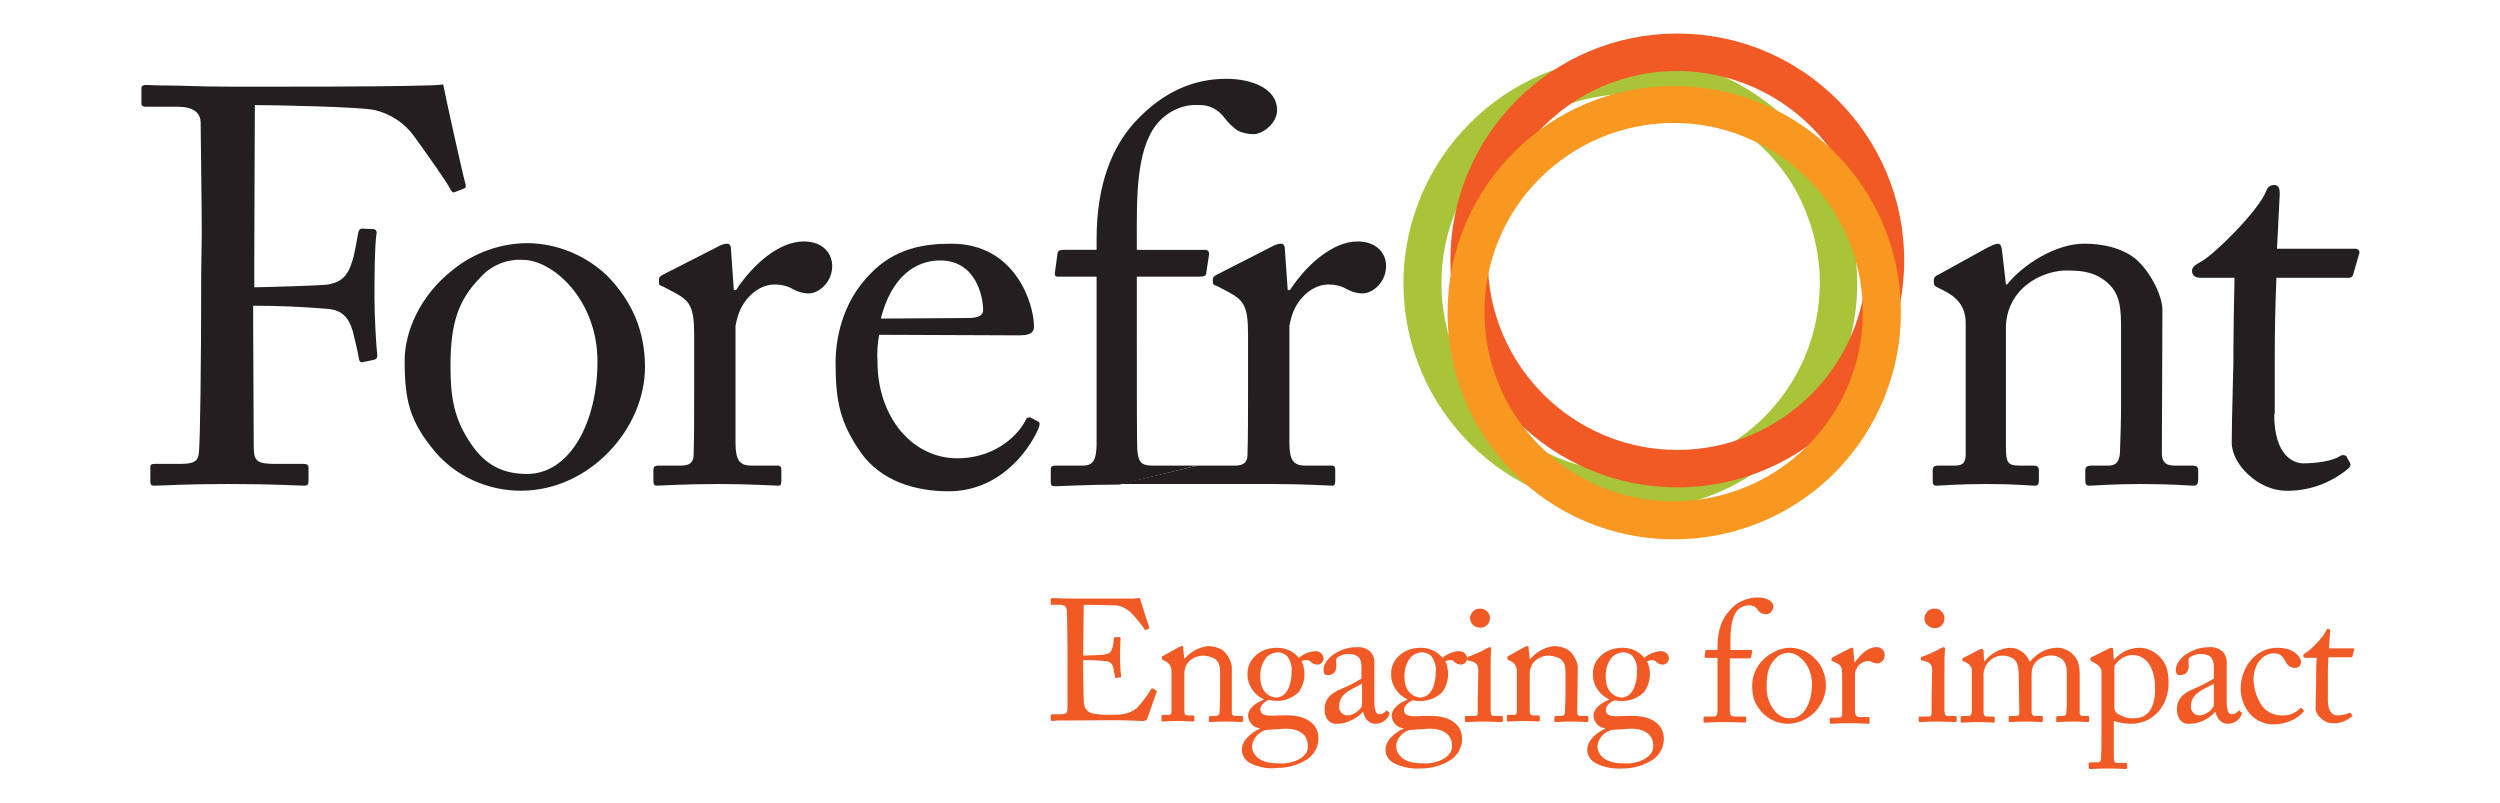 <?xml version="1.0" encoding="utf-8"?>
<!-- Generator: Adobe Illustrator 26.0.1, SVG Export Plug-In . SVG Version: 6.00 Build 0)  -->
<svg version="1.1" id="Layer_1" xmlns="http://www.w3.org/2000/svg" xmlns:xlink="http://www.w3.org/1999/xlink" x="0px" y="0px"
	 viewBox="0 0 447.3 143.7" style="enable-background:new 0 0 447.3 143.7;" xml:space="preserve">
<style type="text/css">
	.st0{fill:#0D3B5E;}
	.st1{clip-path:url(#SVGID_00000100380995724364503820000009166237044724792743_);}
	.st2{clip-path:url(#SVGID_00000156550181171401180910000017352851809969711266_);}
	.st3{opacity:0.35;fill:#0D3B5E;enable-background:new    ;}
	.st4{opacity:0.45;fill:#0D3B5E;enable-background:new    ;}
	.st5{opacity:0.55;fill:#0D3B5E;enable-background:new    ;}
	.st6{opacity:0.65;fill:#0D3B5E;enable-background:new    ;}
	.st7{opacity:0.75;fill:#0D3B5E;enable-background:new    ;}
	.st8{opacity:0.85;fill:#0D3B5E;enable-background:new    ;}
	.st9{opacity:0.95;fill:#0D3B5E;enable-background:new    ;}
	.st10{opacity:0.9;fill:#0D3B5E;enable-background:new    ;}
	.st11{opacity:0.8;fill:#0D3B5E;enable-background:new    ;}
	.st12{opacity:0.7;fill:#0D3B5E;enable-background:new    ;}
	.st13{opacity:0.6;fill:#0D3B5E;enable-background:new    ;}
	.st14{opacity:0.5;fill:#0D3B5E;enable-background:new    ;}
	.st15{opacity:0.4;fill:#0D3B5E;enable-background:new    ;}
	.st16{opacity:0.3;fill:#0D3B5E;enable-background:new    ;}
	.st17{opacity:0.2;fill:#0D3B5E;enable-background:new    ;}
	.st18{opacity:0.1;fill:#0D3B5E;enable-background:new    ;}
	.st19{opacity:0.25;fill:#0D3B5E;enable-background:new    ;}
	.st20{opacity:0.15;fill:#0D3B5E;enable-background:new    ;}
	.st21{fill:#545454;}
	.st22{fill:url(#SVGID_00000142170271262477117410000012370282952873018755_);}
	.st23{fill:#514143;}
	.st24{fill:#1D1D1B;}
	.st25{fill:#233F7B;}
	.st26{fill:#223F7A;}
	.st27{fill:#25407B;}
	.st28{fill:#27427A;}
	.st29{fill:#2B457C;}
	.st30{fill:#223E7B;}
	.st31{fill:#19619C;}
	.st32{fill:#1184C2;}
	.st33{fill:#224581;}
	.st34{fill:#1875B1;}
	.st35{fill:#186EAA;}
	.st36{fill:#147FBB;}
	.st37{fill:#1F518D;}
	.st38{fill:#9AA115;}
	.st39{fill:#012E6C;}
	.st40{fill:#083A5F;}
	.st41{fill:#987E00;}
	.st42{clip-path:url(#SVGID_00000153706189551622382030000002768911133594321548_);}
	.st43{clip-path:url(#SVGID_00000176033834148381768100000002870672069874091421_);}
	.st44{fill:#231F20;}
	.st45{clip-path:url(#SVGID_00000034771014707135880420000003700921589281710475_);}
	.st46{fill:#0F1746;}
	.st47{fill:#34120F;}
	.st48{fill:#2B2829;}
	.st49{fill:#2C2929;}
	.st50{fill:#2D292A;}
	.st51{fill:#302C2D;}
	.st52{fill:#302D2D;}
	.st53{fill:#2B2728;}
	.st54{fill:#2E2A2B;}
	.st55{fill:#2D2A2B;}
	.st56{fill:#2C2829;}
	.st57{fill:#373435;}
	.st58{fill:#EE5922;}
	.st59{fill:#054B45;}
	.st60{fill:#024942;}
	.st61{fill:#044B45;}
	.st62{fill:#054C46;}
	.st63{fill:#034A44;}
	.st64{fill:#044A45;}
	.st65{fill:#024943;}
	.st66{fill:#43963A;}
	.st67{fill:#074D47;}
	.st68{fill:#42963A;}
	.st69{fill:#8BC43F;}
	.st70{fill:#8CC440;}
	.st71{fill:#8DC541;}
	.st72{fill:#90C745;}
	.st73{fill:#FDFEFD;}
	.st74{fill:#010101;}
	.st75{fill:#020202;}
	.st76{fill:#ED411D;}
	.st77{fill:#EC4320;}
	.st78{fill:#EA4A29;}
	.st79{fill:#E58F1A;}
	.st80{fill:#292526;}
	.st81{fill:#F8971D;}
	.st82{fill:#898A8A;}
	.st83{fill:#FFFFFF;}
	.st84{fill:#EF4039;}
	.st85{fill:#090707;}
	.st86{fill:#FF553B;}
	.st87{fill:#0096A0;}
	.st88{fill:#105677;}
	.st89{fill:#115677;}
	.st90{fill:#125778;}
	.st91{fill:#115777;}
	.st92{fill:#125777;}
	.st93{fill:#145979;}
	.st94{fill:#135878;}
	.st95{fill:#145879;}
	.st96{fill:#1A5D7C;}
	.st97{fill:#FEFEFE;}
	.st98{fill:#6D8DC4;}
	.st99{fill:#6F8CCB;}
	.st100{fill:#51B949;}
	.st101{clip-path:url(#SVGID_00000013188760217189983970000017751115634305133229_);}
	.st102{fill:#55A935;}
	.st103{fill:#05715C;}
	.st104{fill:#045C68;}
	.st105{fill:#023B5B;}
	.st106{fill:#525455;}
	.st107{fill:#A25498;}
	.st108{fill:#F98A3C;}
	.st109{fill:#A25498;stroke:#A25498;stroke-width:0.181;}
	.st110{fill:#030000;}
	.st111{fill:#337BD5;}
	.st112{fill:#CF0A2C;}
	.st113{fill:#FEFEFD;}
	.st114{fill:#FDFDFC;}
	.st115{fill:#FEFDFD;}
	.st116{fill:#A9C438;}
	.st117{fill:#F15A25;}
	.st118{fill:#F89820;}
</style>
<g>
	<g id="Layer_1_00000115507639011570880520000015773656965908519834_">
		<path class="st116" d="M291.8,91.3c-22.4,0-40.6-18.1-40.7-40.5c0-22.4,18.1-40.6,40.5-40.7c22.4,0,40.6,18.1,40.7,40.5
			c0,14.5-7.7,28-20.3,35.2C305.9,89.4,298.9,91.3,291.8,91.3z M291.7,16.8c-18.7,0-33.8,15.2-33.8,33.9c0,18.7,15.2,33.8,33.9,33.8
			c18.7,0,33.8-15.2,33.8-33.9c0-5.9-1.6-11.7-4.5-16.9C315,23.3,303.8,16.8,291.7,16.8z"/>
		<path class="st117" d="M300.1,87.2c-22.4,0-40.6-18.2-40.6-40.6c0-22.4,18.2-40.6,40.6-40.6s40.6,18.2,40.6,40.6c0,0,0,0,0,0
			C340.7,69,322.5,87.2,300.1,87.2z M300.1,12.7c-18.7,0-33.9,15.2-33.9,33.9s15.2,33.9,33.9,33.9S334,65.3,334,46.6
			C334,27.9,318.8,12.8,300.1,12.7z"/>
		<path class="st118" d="M299.5,96.5c-22.4,0-40.6-18.2-40.5-40.6c0-22.4,18.2-40.6,40.6-40.5c22.4,0,40.6,18.2,40.5,40.6
			c0,7.1-1.9,14.1-5.5,20.3C327.4,88.8,314,96.5,299.5,96.5z M299.5,22c-18.7,0-33.9,15.1-33.9,33.8c0,18.7,15.1,33.9,33.8,33.9
			c18.7,0,33.9-15.1,33.9-33.8c0-12.1-6.4-23.3-16.9-29.3C311.3,23.6,305.5,22,299.5,22L299.5,22z"/>
		<g>
			<path class="st117" d="M193.8,117.3c0.2,0,3.6-0.1,3.9-0.2c0.9-0.2,1.1-0.4,1.4-1.4c0.1-0.5,0.2-1,0.2-1.5c0-0.1,0.1-0.2,0.2-0.2
				c0,0,0,0,0,0h0.8c0.1,0,0.2,0.1,0.2,0.2c0,0,0,0,0,0.1c-0.1,0.5-0.1,3.1-0.1,3.5c0,1.1,0.1,2.6,0.2,3.2c0,0.2-0.1,0.2-0.2,0.2
				l-0.7,0.1c-0.2,0-0.2-0.1-0.2-0.3c-0.1-0.4-0.2-1.1-0.3-1.5c-0.1-0.7-0.7-1.2-1.3-1.2c-1.5-0.2-3.6-0.2-4.1-0.2v1.9
				c0,1.7,0.1,4.7,0.1,5.3c0,1.6,0.8,2.2,1.8,2.4c0.8,0.1,1.5,0.2,2.3,0.2c0.5,0,2.1,0,2.7-0.1c1-0.1,1.9-0.5,2.7-1.1
				c0.9-1,1.8-2.1,2.5-3.3c0.1-0.2,0.2-0.3,0.4-0.2l0.5,0.3c0.2,0.1,0.2,0.2,0.1,0.4l-1.6,4.6c-0.1,0.3-0.4,0.5-0.7,0.5
				c-0.2,0-0.8,0-2.7-0.1c-1.9-0.1-4.8,0-9.7,0c-1.1,0-2,0-2.6,0c-0.6,0-1.1,0.1-1.3,0.1s-0.3-0.1-0.3-0.2v-0.8
				c0-0.1,0.1-0.2,0.3-0.2h1.2c1.4,0,1.5-0.2,1.5-1.4v-10.3c0-2.6-0.1-6.4-0.1-6.7c-0.1-1-0.4-1.2-1.6-1.2h-1.1
				c-0.2,0-0.2,0-0.2-0.2v-0.8c0-0.1,0.1-0.2,0.2-0.2c0.7,0,1.8,0.1,3.8,0.1h1.4c3.1,0,6.1,0,9.2,0c0.5,0,1.1-0.1,1.2-0.1
				c0.2,0,0.2,0.1,0.2,0.2c0.1,0.4,1.5,4.7,1.6,5c0,0.1,0,0.2-0.1,0.3l-0.5,0.2c-0.1,0.1-0.2,0-0.2-0.1c0-0.1-2.3-3.1-3.1-3.5
				c-0.7-0.5-1.5-0.8-2.3-0.8l-5.5-0.1L193.8,117.3z"/>
			<path class="st117" d="M220.4,127.5c0,0.5,0.3,0.6,0.7,0.6h1c0.3,0,0.3,0.1,0.3,0.3v0.5c0,0.2-0.1,0.3-0.2,0.3s-1.2-0.1-2.9-0.1
				c-1.6,0-2.6,0.1-2.8,0.1s-0.2-0.1-0.2-0.3v-0.5c0-0.2,0.1-0.3,0.4-0.3h0.9c0.3,0,0.6-0.2,0.6-0.7c0-0.8,0.1-1.8,0.1-2.6v-4.1
				c0-1.2,0-2.1-0.9-2.8c-0.7-0.4-1.5-0.6-2.3-0.6c-1,0.1-1.9,0.5-2.5,1.2c-0.5,0.6-0.7,1.3-0.7,2.1v6.4c0,0.8,0.1,1,0.7,1h0.8
				c0.2,0,0.3,0.1,0.3,0.3v0.5c0,0.2-0.1,0.3-0.2,0.3c-0.2,0-1.1-0.1-2.7-0.1s-2.6,0.1-2.8,0.1s-0.2-0.1-0.2-0.3v-0.6
				c0-0.2,0.1-0.3,0.3-0.3h0.9c0.4,0,0.6-0.1,0.6-0.6v-7.3c0-0.8-0.5-1.5-1.3-1.8l-0.2-0.1c-0.2-0.1-0.2-0.2-0.2-0.3v-0.2
				c0-0.2,0.1-0.2,0.3-0.3l2.7-1.5c0.2-0.1,0.4-0.2,0.6-0.2c0.2,0,0.2,0.1,0.2,0.4l0.2,1.9h0c1.1-1.3,2.6-2.1,4.2-2.3
				c0.9,0,1.8,0.2,2.6,0.7c0.9,0.7,1.5,1.8,1.7,2.9L220.4,127.5z"/>
			<path class="st117" d="M223.8,136.6c-1-0.5-1.6-1.4-1.6-2.5c0-1.7,1.8-3.1,3.2-3.7v-0.1c-1.1-0.1-2-1-2.1-2.2
				c0-1.5,1.7-2.5,2.8-2.9v-0.1c-1.8-0.8-3-2.7-2.9-4.7c0-2,1.8-4.5,5.3-4.5c1.5,0,2.9,0.6,3.9,1.8c0.8-0.7,1.8-1.1,2.9-1.2
				c1,0,1.5,0.7,1.5,1.3c0,0.6-0.5,1.2-1.2,1.1c0,0,0,0,0,0c-0.4,0-0.8-0.2-1.1-0.5c-0.2-0.2-0.4-0.3-0.6-0.3c-0.3,0-0.7,0-1,0.2
				c0.3,0.7,0.5,1.5,0.5,2.3c0,1.2-0.4,2.4-1.1,3.3c-1,0.9-2.3,1.5-3.6,1.5c-0.5,0-1.1,0-1.6-0.2c-0.6,0.2-1.6,0.9-1.6,1.7
				c0,1.3,1.5,1.2,3.6,1.1c2.5-0.1,4.1,0.2,5.3,1.1c1,0.7,1.5,1.8,1.5,3c0,1.5-0.8,3-2.1,3.8c-1.6,1-3.4,1.5-5.3,1.5
				C226.9,137.6,225.3,137.3,223.8,136.6z M234,133.4c0-1.8-1.4-3.2-4.5-3l-3,0.2c-1.4,0.4-2.4,1.6-2.5,3c0.1,0.9,0.5,1.6,1.2,2.1
				c1,0.7,2.1,0.9,4.3,0.9C230.8,136.6,234.2,135.8,234,133.4z M231.1,120.2c0.1-1-0.2-2-0.8-2.8c-0.4-0.4-0.9-0.6-1.5-0.7
				c-0.8,0-1.6,0.3-2.2,0.9c-0.8,1-1.2,2.3-1.1,3.7c0,1,0.3,2,1,2.7c0.5,0.5,1.2,0.8,1.9,0.8C230.4,124.7,231.1,122.2,231.1,120.2
				L231.1,120.2z"/>
			<path class="st117" d="M245.9,125.5c0,1.8,0.4,2.3,0.9,2.3c0.4,0,0.8-0.2,1.1-0.5c0.1-0.2,0.2-0.2,0.3-0.1l0.3,0.2
				c0.1,0.1,0.2,0.2,0,0.6c-0.4,0.9-1.4,1.5-2.4,1.5c-1.1,0-1.9-0.8-2.2-2.1h-0.1c-0.8,0.9-1.9,1.5-3.1,1.9
				c-0.6,0.2-1.2,0.2-1.8,0.2c-0.7,0-1.9-0.6-1.9-2.6c0-1.4,0.6-2.7,3.1-3.7c1.2-0.5,2.4-1.1,3.5-1.8v-2c0-0.6-0.1-1.2-0.4-1.7
				c-0.5-0.5-1.2-0.7-1.9-0.7c-0.7,0-1.4,0.2-2,0.6c-0.4,0.4-0.2,0.9-0.2,1.4c0,1.1-0.4,1.8-1.6,1.8c-0.5,0-0.7-0.3-0.7-1
				c0-1,0.9-2.2,2.1-2.9c1.1-0.7,2.4-1.1,3.8-1.1c0.9-0.1,1.8,0.2,2.5,0.8c0.5,0.6,0.8,1.4,0.7,2.2L245.9,125.5L245.9,125.5z
				 M243.7,122.3c-1.1,0.8-4.1,1.5-4.1,4c-0.1,0.8,0.5,1.6,1.3,1.7c0.1,0,0.2,0,0.3,0c0.9,0,2.5-1.1,2.5-1.9V122.3z"/>
			<path class="st117" d="M249.5,136.6c-1-0.5-1.6-1.4-1.6-2.5c0-1.7,1.8-3.1,3.2-3.7v-0.1c-1.1-0.1-2-1-2.1-2.2
				c0-1.5,1.7-2.5,2.8-2.9v-0.1c-1.8-0.8-3-2.7-2.9-4.7c0-2,1.8-4.5,5.3-4.5c1.5,0,2.9,0.6,3.9,1.8c0.8-0.7,1.8-1.1,2.9-1.2
				c1,0,1.5,0.7,1.5,1.3c0,0.6-0.6,1.2-1.2,1.1c0,0,0,0,0,0c-0.4,0-0.8-0.2-1.1-0.5c-0.2-0.2-0.4-0.3-0.6-0.3c-0.3,0-0.7,0.1-1,0.2
				c0.3,0.7,0.5,1.5,0.5,2.3c0,1.2-0.4,2.4-1.1,3.3c-1.4,1.3-3.3,1.8-5.2,1.4c-0.6,0.2-1.6,0.9-1.6,1.7c0,1.3,1.5,1.2,3.6,1.1
				c2.5-0.1,4.1,0.2,5.3,1.1c1,0.7,1.5,1.8,1.5,3c0,1.5-0.8,3-2.1,3.8c-1.6,1-3.4,1.5-5.3,1.5C252.6,137.6,251,137.3,249.5,136.6z
				 M259.8,133.4c0-1.8-1.4-3.2-4.5-3l-3,0.2c-1,0.2-2.5,1.3-2.5,3c0.1,0.9,0.5,1.6,1.2,2.1c1,0.7,2.1,0.9,4.3,0.9
				C256.5,136.6,259.9,135.8,259.8,133.4L259.8,133.4z M256.9,120.2c0.1-1-0.2-2-0.8-2.8c-0.4-0.4-0.9-0.6-1.5-0.7
				c-0.8,0-1.6,0.3-2.2,0.9c-0.8,1-1.2,2.3-1.1,3.7c0,1,0.3,2,1,2.7c0.5,0.5,1.2,0.8,1.9,0.8C256.2,124.7,256.9,122.2,256.9,120.2
				L256.9,120.2z"/>
			<path class="st117" d="M264.5,120.1c0-1.1-0.2-1.6-1.7-1.9c-0.2,0-0.3-0.1-0.3-0.2v-0.3c0-0.1,0.1-0.2,0.2-0.2
				c1.1-0.4,2.3-0.9,3.3-1.5c0.2-0.1,0.4-0.2,0.6-0.2c0.2,0,0.2,0.2,0.2,0.4c-0.1,0.5-0.1,2.5-0.1,5v3.4c0,1.2,0,2.3,0,2.7
				c0.1,0.6,0.2,0.8,0.5,0.8h1.4c0.2,0,0.3,0.1,0.3,0.3v0.5c0,0.2-0.1,0.3-0.3,0.3c-0.2,0-1.7-0.1-3-0.1c-1.8,0-3,0.1-3.3,0.1
				c-0.1,0-0.2-0.1-0.2-0.2c0,0,0-0.1,0-0.1v-0.6c0-0.2,0.1-0.2,0.3-0.2h1.5c0.3,0,0.5-0.1,0.5-0.6c0-0.9,0-1.9,0-2.8L264.5,120.1z
				 M263,110.6c0.1-1,0.9-1.8,1.9-1.7c0,0,0,0,0,0c0.9,0,1.6,0.7,1.7,1.6c0,0,0,0,0,0c0,1-0.7,1.8-1.7,1.8c0,0-0.1,0-0.1,0
				C263.8,112.3,263.1,111.6,263,110.6z"/>
			<path class="st117" d="M282.2,127.5c0,0.5,0.3,0.6,0.7,0.6h1c0.3,0,0.3,0.1,0.3,0.3v0.5c0,0.2-0.1,0.3-0.2,0.3s-1.2-0.1-2.9-0.1
				c-1.6,0-2.6,0.1-2.8,0.1s-0.2-0.1-0.2-0.3v-0.5c0-0.2,0.1-0.3,0.4-0.3h0.9c0.3,0,0.6-0.2,0.6-0.7c0-0.8,0.1-1.8,0.1-2.6v-4.1
				c0-1.2,0-2.1-0.9-2.8c-0.7-0.4-1.5-0.6-2.3-0.6c-1,0.1-1.9,0.5-2.5,1.2c-0.5,0.6-0.7,1.3-0.7,2.1v6.4c0,0.8,0.1,1,0.7,1h0.8
				c0.2,0,0.3,0.1,0.3,0.3v0.5c0,0.2-0.1,0.3-0.2,0.3s-1.1-0.1-2.7-0.1c-1.6,0-2.6,0.1-2.8,0.1s-0.2-0.1-0.2-0.3v-0.6
				c0-0.2,0.1-0.3,0.3-0.3h0.9c0.4,0,0.6-0.1,0.6-0.6v-7.3c0-0.8-0.5-1.5-1.3-1.8l-0.2-0.1c-0.2-0.1-0.2-0.2-0.2-0.3v-0.2
				c0-0.2,0.1-0.2,0.3-0.3l2.7-1.5c0.2-0.1,0.4-0.2,0.6-0.2c0.2,0,0.2,0.1,0.2,0.4l0.2,1.9h0.1c1.1-1.3,2.6-2.1,4.2-2.3
				c0.9,0,1.8,0.2,2.6,0.7c0.9,0.7,1.5,1.8,1.7,2.9L282.2,127.5z"/>
			<path class="st117" d="M285.6,136.6c-1-0.5-1.6-1.4-1.6-2.5c0-1.7,1.8-3.1,3.2-3.7v-0.1c-1.1-0.1-2-1-2.1-2.2
				c0-1.5,1.7-2.5,2.8-2.9v-0.1c-1.8-0.8-3-2.7-2.9-4.7c0-2,1.8-4.5,5.3-4.5c1.5,0,2.9,0.6,3.9,1.8c0.8-0.7,1.8-1.1,2.9-1.2
				c1,0,1.5,0.7,1.5,1.3c0,0.6-0.6,1.2-1.2,1.1c0,0,0,0,0,0c-0.4,0-0.8-0.2-1.1-0.5c-0.2-0.2-0.4-0.3-0.6-0.3c-0.3,0-0.7,0.1-1,0.2
				c0.3,0.7,0.5,1.5,0.5,2.3c0,1.2-0.4,2.4-1.1,3.3c-1.4,1.3-3.3,1.8-5.2,1.4c-0.6,0.2-1.6,0.9-1.6,1.7c0,1.3,1.5,1.2,3.6,1.1
				c2.5-0.1,4.1,0.2,5.3,1.1c1,0.7,1.5,1.8,1.5,3c0,1.5-0.8,3-2.1,3.8c-1.6,1-3.4,1.5-5.3,1.5C288.6,137.6,287,137.3,285.6,136.6z
				 M295.8,133.4c0-1.8-1.4-3.2-4.5-3l-3,0.2c-1.4,0.4-2.4,1.6-2.5,3c0.1,0.9,0.5,1.6,1.2,2.1c1,0.7,2.1,0.9,4.3,0.9
				C292.5,136.6,295.9,135.8,295.8,133.4L295.8,133.4z M292.9,120.2c0.1-1-0.2-2-0.8-2.8c-0.4-0.4-0.9-0.6-1.5-0.7
				c-0.8,0-1.6,0.3-2.2,0.9c-0.8,1-1.2,2.3-1.1,3.7c0,1,0.3,2,1,2.7c0.5,0.5,1.2,0.8,1.9,0.8C292.2,124.7,292.9,122.2,292.9,120.2
				L292.9,120.2z"/>
			<path class="st117" d="M307.3,117.7h-2.1c-0.2,0-0.2-0.1-0.2-0.3l0.1-0.9c0-0.2,0.1-0.2,0.4-0.2h1.8v-0.6c0-3.1,0.9-5.1,2.1-6.4
				c1.2-1.5,3.1-2.4,5.1-2.4c1.5,0,2.8,0.6,2.8,1.7c-0.1,0.7-0.6,1.3-1.3,1.3c-0.3,0-0.6-0.1-0.9-0.2c-0.3-0.2-0.5-0.4-0.7-0.7
				c-0.3-0.5-0.9-0.7-1.4-0.7c-0.9,0-1.8,0.4-2.3,1.1c-1.1,1.5-1.1,4.1-1.1,6.3v0.6h3.7c0.1,0,0.2,0.1,0.2,0.2c0,0,0,0.1,0,0.1
				l-0.2,1c0,0.1-0.2,0.2-0.4,0.2h-3.4v2.8c0,3.6,0,6.5,0,6.8c0.1,0.5,0.2,0.8,0.8,0.8h1.8c0.3,0,0.3,0.1,0.3,0.2v0.5
				c0,0.2-0.1,0.4-0.2,0.4s-1.3-0.1-3.7-0.1c-1.7,0-3.3,0.1-3.5,0.1c-0.2,0-0.2-0.1-0.2-0.2v-0.7c0-0.2,0.1-0.2,0.3-0.2h1.5
				c0.6,0,0.7-0.4,0.7-1.1L307.3,117.7L307.3,117.7z"/>
			<path class="st117" d="M315.2,127.4c-1.4-1.7-1.7-2.8-1.7-5c0.1-2,1.1-3.8,2.7-5c1.2-0.9,2.6-1.5,4.1-1.5c1.6,0,3.2,0.7,4.3,1.8
				c1.4,1.3,2.1,3.1,2.1,5c-0.1,3.7-3.1,6.7-6.8,6.8C318.1,129.5,316.4,128.7,315.2,127.4z M324.2,122.4c0-3.5-2.5-5.6-4.1-5.6
				c-0.9,0-1.8,0.3-2.4,1c-1.2,1.2-1.6,2.5-1.6,4.8c-0.1,1.5,0.3,3.1,1.2,4.3c0.7,1,1.8,1.7,3.1,1.6
				C322.7,128.6,324.2,125.7,324.2,122.4L324.2,122.4z"/>
			<path class="st117" d="M329.6,120.9c0-1.6-0.2-1.9-1.1-2.3l-0.6-0.3c-0.2-0.1-0.2-0.1-0.2-0.2v-0.2c0-0.1,0.1-0.2,0.2-0.3
				l3.1-1.6c0.1-0.1,0.3-0.1,0.4-0.1c0.2,0,0.2,0.2,0.2,0.4l0.2,2.2h0.1c0.9-1.4,2.4-2.7,3.7-2.7c0.8-0.1,1.5,0.4,1.6,1.2
				c0,0.1,0,0.1,0,0.2c0,0.8-0.5,1.4-1.3,1.5c-0.3,0-0.6-0.1-0.9-0.2c-0.3-0.2-0.7-0.3-1-0.2c-0.8,0.1-1.5,0.6-1.8,1.3
				c-0.2,0.3-0.3,0.6-0.3,1v6.4c0,1,0.2,1.3,0.9,1.3h1.5c0.2,0,0.2,0.1,0.2,0.3v0.6c0,0.2,0,0.3-0.2,0.3s-1.6-0.1-3.3-0.1
				c-1.9,0-3.2,0.1-3.4,0.1s-0.2-0.1-0.2-0.3v-0.5c0-0.2,0.1-0.3,0.3-0.3h1.2c0.5,0,0.7-0.2,0.7-0.6c0-1,0-2.1,0-3.7L329.6,120.9z"
				/>
			<path class="st117" d="M345.7,120.1c0-1.1-0.2-1.6-1.7-1.9c-0.2,0-0.3-0.1-0.3-0.2v-0.3c0-0.1,0.1-0.2,0.2-0.2
				c1.1-0.4,2.3-0.9,3.3-1.5c0.2-0.1,0.4-0.2,0.6-0.2c0.2,0,0.2,0.2,0.2,0.4c-0.1,0.5-0.1,2.5-0.1,5v3.4c0,1.2,0,2.3,0,2.7
				c0.1,0.6,0.2,0.8,0.5,0.8h1.4c0.2,0,0.3,0.1,0.3,0.3v0.5c0,0.2-0.1,0.3-0.3,0.3c-0.2,0-1.7-0.1-3-0.1c-1.8,0-3,0.1-3.3,0.1
				c-0.2,0-0.2-0.1-0.2-0.2v-0.6c0-0.2,0.1-0.2,0.3-0.2h1.5c0.3,0,0.5-0.1,0.5-0.6c0-0.9,0-1.9,0-2.8L345.7,120.1z M344.3,110.6
				c0.1-1,0.9-1.8,1.9-1.7c0,0,0,0,0,0c0.9,0,1.6,0.7,1.7,1.6c0,0,0,0,0,0.1c0,1-0.7,1.8-1.7,1.8c0,0-0.1,0-0.1,0
				C345.1,112.3,344.3,111.6,344.3,110.6L344.3,110.6z"/>
			<path class="st117" d="M361.2,121.2c0-2.3-0.4-2.9-0.9-3.3c-0.6-0.4-1.3-0.6-2-0.6c-1.2,0-2.4,0.7-3,1.8
				c-0.3,0.6-0.5,1.4-0.4,2.1v6.2c0,0.5,0.2,0.8,0.6,0.8h1.1c0.3,0,0.3,0.1,0.3,0.3v0.5c0,0.2,0,0.3-0.2,0.3c-0.2,0-1.1-0.1-2.8-0.1
				s-2.6,0.1-2.9,0.1s-0.2-0.1-0.2-0.3v-0.6c0-0.2,0.1-0.3,0.4-0.3h1.1c0.3,0,0.4-0.2,0.5-0.8c0-0.6,0-1.1,0-1.6v-5.5
				c0.1-0.7-0.3-1.3-0.9-1.6l-0.6-0.3c-0.2-0.1-0.2-0.2-0.2-0.2v-0.2c0-0.1,0.1-0.2,0.2-0.2l2.7-1.4c0.2-0.1,0.4-0.2,0.6-0.2
				c0.2,0,0.3,0.2,0.3,0.4l0.1,1.8h0.1c1.1-1.4,2.8-2.3,4.5-2.4c1.5,0,2.9,0.9,3.5,2.4h0.2c1.1-1.4,2.8-2.3,4.5-2.4
				c1-0.1,2,0.3,2.8,0.9c0.7,0.7,1.5,1.4,1.5,3.8v6.9c0,0.5,0.3,0.6,0.6,0.6h0.8c0.3,0,0.3,0.1,0.3,0.3v0.5c0,0.2-0.1,0.3-0.2,0.3
				s-1.1-0.1-2.6-0.1c-1.5,0-2.7,0.1-2.9,0.1c-0.2,0-0.2-0.1-0.2-0.3v-0.5c0-0.2,0.1-0.3,0.4-0.3h0.8c0.3,0,0.6-0.2,0.6-0.5
				c0,0,0-0.1,0-0.1c0.1-0.7,0.1-1.8,0.1-2.5v-4.6c0-1-0.2-1.9-0.9-2.5c-0.7-0.5-1.5-0.7-2.3-0.6c-1.1,0.1-2.1,0.7-2.7,1.6
				c-0.5,0.9-0.4,1.7-0.4,3.1v5.4c0,0.4,0.2,0.7,0.6,0.7h1.1c0.3,0,0.3,0.1,0.3,0.3v0.5c0,0.2-0.1,0.3-0.2,0.3c-0.2,0-1-0.1-2.8-0.1
				c-1.7,0-2.7,0.1-2.9,0.1s-0.2-0.1-0.2-0.3v-0.5c0-0.2,0-0.3,0.3-0.3h0.9c0.5,0,0.7-0.1,0.7-0.5L361.2,121.2z"/>
			<path class="st117" d="M376,120.4c0-0.7-0.2-1.2-1.1-1.7l-0.7-0.4c-0.2-0.1-0.2-0.2-0.2-0.3v-0.2c0-0.1,0.1-0.2,0.2-0.2l3-1.5
				c0.2-0.1,0.4-0.2,0.7-0.2c0.2,0,0.2,0.2,0.2,0.6l0.1,1.5h0.1c1.1-1.3,2.8-2.1,4.5-2.1c1.3,0,2.6,0.6,3.5,1.5
				c1.2,1.2,1.7,2.4,1.7,4.8c0,4.1-2.8,7.3-6.7,7.3c-1.1,0-2.1-0.2-3.1-0.5v6.5c0,0.9,0.2,1,0.7,1h1.4c0.2,0,0.3,0.1,0.3,0.3v0.5
				c0,0.2-0.1,0.3-0.3,0.3c-0.2,0-1.2-0.1-3.2-0.1c-1.8,0-2.9,0.1-3.1,0.1c-0.2,0-0.3-0.1-0.3-0.3v-0.6c0-0.2,0.1-0.3,0.4-0.3h1.2
				c0.5,0,0.6-0.3,0.6-0.8c0.1-0.7,0.1-2.3,0.1-5.4L376,120.4z M378.3,126.1c-0.1,0.6,0.1,1.3,0.6,1.6c0.9,0.6,2,0.9,3.1,0.8
				c1.8,0,3.6-1.3,3.6-5.2c0-4.3-1.9-6.1-4-6.1c-1.4,0-2.6,0.8-3.3,2V126.1z"/>
			<path class="st117" d="M398.4,125.5c0,1.8,0.4,2.3,0.9,2.3c0.4,0,0.8-0.2,1.1-0.5c0.1-0.2,0.2-0.2,0.3-0.1l0.3,0.2
				c0.1,0.1,0.2,0.2,0,0.6c-0.4,0.9-1.4,1.5-2.4,1.5c-1.1,0-1.9-0.8-2.2-2.1h-0.1c-0.8,0.9-1.9,1.6-3.1,1.9
				c-0.6,0.2-1.2,0.2-1.8,0.2c-0.7,0-1.9-0.6-1.9-2.6c0-1.4,0.6-2.7,3.1-3.7c1.2-0.5,2.4-1.1,3.5-1.8v-2c0-0.6-0.1-1.2-0.4-1.7
				c-0.5-0.5-1.2-0.7-1.9-0.7c-0.7,0-1.4,0.2-2,0.6c-0.4,0.4-0.2,0.9-0.2,1.4c0,1.1-0.4,1.8-1.6,1.8c-0.5,0-0.7-0.3-0.7-1
				c0-1,0.9-2.2,2.1-2.9c1.1-0.7,2.4-1.1,3.8-1.1c0.9-0.1,1.8,0.2,2.5,0.8c0.5,0.6,0.8,1.4,0.7,2.2L398.4,125.5L398.4,125.5z
				 M396.1,122.3c-1.1,0.8-4.1,1.5-4.1,4c-0.1,0.8,0.5,1.6,1.4,1.7c0.1,0,0.1,0,0.2,0c0.9,0,2.5-1.1,2.5-1.9L396.1,122.3z"/>
			<path class="st117" d="M403.2,121.7c0.1,1.7,0.6,3.3,1.6,4.7c0.8,1,2.1,1.6,3.4,1.6c1.3,0.1,2.5-0.4,3.4-1.3
				c0.1-0.1,0.2-0.1,0.2,0c0,0,0,0,0,0l0.3,0.3c0.1,0.1,0.2,0.2,0,0.4c-1.3,1.4-3.1,2.1-5,2.2c-1.9,0.1-3.7-0.7-4.8-2.2
				c-0.9-1.2-1.4-2.7-1.4-4.2c0-3.6,2.5-7.3,6.6-7.3c3.2,0,4.2,1.9,4.2,2.5c0,0.6-0.4,1.1-1,1.1c0,0-0.1,0-0.1,0
				c-0.8,0-1.4-0.5-1.7-1.2c-0.7-1.3-1.3-1.4-2.1-1.4C405.1,116.9,403.2,118.5,403.2,121.7z"/>
			<path class="st117" d="M416.5,125.3c0,2.3,1.1,2.7,1.6,2.7c0.7,0,1.4-0.1,2.1-0.4c0.1-0.1,0.3-0.1,0.4,0c0,0,0,0,0,0l0.2,0.3
				c0.1,0.1,0.1,0.3,0,0.3c0,0,0,0,0,0c-1,0.8-2.2,1.3-3.5,1.2c-1.5,0-3-1.5-3-2.6s0.1-4,0.1-4.4v-0.7c0-0.6,0-2.7,0.1-4h-1.9
				c-0.3,0-0.5-0.1-0.5-0.4s0.2-0.3,0.6-0.6c0.7-0.4,3.1-2.8,3.5-3.9c0.1-0.2,0.2-0.3,0.4-0.3c0.2,0,0.3,0.2,0.3,0.5l-0.2,3h4.3
				c0.2,0,0.3,0.2,0.2,0.3l-0.3,1.1c0,0.2-0.1,0.2-0.3,0.2h-4c-0.1,1.4-0.1,2.9-0.1,4.4L416.5,125.3z"/>
		</g>
		<path class="st44" d="M36.1,41.8c0-4.4-0.2-18.6-0.2-19.8c0-1.9-1.4-2.9-4.1-2.9h-5.8c-0.4,0-0.7-0.2-0.7-0.6v-2.7
			c0-0.4,0.3-0.6,0.7-0.6c0.6,0,1.8,0.1,4.1,0.1s5.7,0.2,10.6,0.2c1.7,0,37,0.1,38.6-0.4c0.3,1.7,3.3,15.3,4,17.9
			c0.1,0.4,0,0.6-0.2,0.7l-1.8,0.7c-0.3,0.1-0.5-0.1-0.8-0.7c-0.9-1.6-3.5-5.3-6.4-9.3c-1.7-2.4-4.2-4-7-4.7
			c-2.5-0.6-18.5-0.9-21.5-0.9c0,1.3-0.1,21.5-0.1,27.6v5c1.4,0,12-0.3,13.2-0.5c2.2-0.4,3.5-1.3,4.4-4.4c0.3-1,0.7-3.1,1-4.9
			c0.1-0.4,0.3-0.7,0.7-0.7l2,0.1c0.4,0,0.6,0.3,0.6,0.7C67,43.4,67,51.7,67,53.1c0,3.6,0.3,8.5,0.5,10.5c0,0.5-0.2,0.7-0.7,0.8
			l-1.9,0.4c-0.5,0.1-0.6-0.2-0.7-0.7c-0.1-0.8-0.8-3.8-1.1-4.9c-0.7-2.4-1.9-3.6-4.1-3.9c-4.5-0.4-9.1-0.6-13.7-0.6v3.7
			c0,3,0.1,19.9,0.1,21.4c0,2.7,0.5,3.2,3.9,3.2h5c0.6,0,0.9,0.2,0.9,0.6v2.5c0,0.6-0.2,0.8-0.8,0.8c-1,0-5-0.3-13.7-0.3
			c-7.8,0-11.7,0.3-13.2,0.3c-0.4,0-0.6-0.2-0.6-0.7v-2.7c0-0.4,0.3-0.5,0.7-0.5h4.5c2.6,0,3.4-0.4,3.5-2.2c0.2-2,0.4-14.7,0.4-32
			L36.1,41.8z"/>
		<path class="st44" d="M77.9,80.9c-4.6-5.5-5.5-9.2-5.5-16.4c0-5.1,2.7-11.6,8.6-16.2c3.8-3.1,8.6-4.8,13.5-4.8
			c5.3,0.1,10.3,2.2,14.1,5.8c4.5,4.6,6.8,9.9,6.8,16.4c0,11-9.9,22.1-22.2,22.1C87.3,87.8,81.7,85.3,77.9,80.9z M106.9,64.7
			c0-11.2-8.1-18.2-13.3-18.2c-2.9-0.2-5.8,1-7.7,3.2c-3.9,4-5.3,8.1-5.3,15.8c0,5.6,0.6,9.5,3.8,14.1c2.3,3.3,5.2,5.2,9.9,5.2
			C102,84.8,106.9,75.5,106.9,64.7L106.9,64.7z"/>
		<path class="st44" d="M124.2,59.9c0-5.1-0.8-6.1-3.6-7.6l-1.9-1c-0.6-0.2-0.8-0.3-0.8-0.7V50c0-0.4,0.2-0.6,0.8-0.9l10-5.1
			c0.4-0.2,0.9-0.4,1.4-0.4c0.6,0,0.7,0.6,0.7,1.2l0.5,7.1h0.4c3-4.6,7.7-8.7,12.1-8.7c3.4,0,5.1,2.1,5.1,4.4c0,2.9-2.4,4.9-4.2,4.9
			c-1,0-2-0.3-2.9-0.8c-1-0.6-2.2-0.8-3.3-0.8c-1.6,0-4.2,1-5.9,4.2c-0.5,1-0.8,2.1-1,3.2v20.9c0,3.1,0.7,4.1,2.8,4.1h4.7
			c0.6,0,0.7,0.3,0.7,0.9v1.8c0,0.6-0.1,0.9-0.5,0.9c-0.6,0-5.2-0.3-10.7-0.3c-6.2,0-10.5,0.3-11.1,0.3c-0.4,0-0.6-0.2-0.6-1v-1.7
			c0-0.7,0.2-0.9,1.1-0.9h3.9c1.5,0,2.2-0.6,2.2-1.9c0.1-3.3,0.1-6.8,0.1-12.1L124.2,59.9z"/>
		<path class="st44" d="M157.3,59.9c-0.3,1.6-0.4,3.2-0.3,4.8c0,9.9,6.2,17.3,14.3,17.3c6.1,0,10.5-3.5,12.2-6.8
			c0.1-0.4,0.5-0.6,0.9-0.5l1.3,0.7c0.3,0.1,0.5,0.4,0,1.5c-1.8,4-7,11-16,11c-5.7,0-12.1-1.7-15.8-7.1c-3.5-5.1-4.4-8.8-4.4-15.9
			c0-3.9,1-10.7,6.3-16c4.3-4.4,9.3-5.3,14.4-5.3c11.6,0,14.8,10.9,14.8,14.8c0,1.4-1.2,1.6-2.8,1.6L157.3,59.9z M173.2,56.9
			c1.9,0,2.7-0.5,2.7-1.4c0-2.3-1.2-8.9-7.7-8.9c-4.4,0-8.7,2.9-10.6,10.4L173.2,56.9z"/>
		<path class="st44" d="M200.3,86.7c-5.5,0-10.7,0.3-11.5,0.3c-0.6,0-0.8-0.2-0.8-0.7V84c0-0.5,0.2-0.7,1-0.7h4.8
			c1.9,0,2.3-1.2,2.4-3.5V49.5h-6.9c-0.5,0-0.7-0.2-0.5-1.1l0.4-3c0.1-0.6,0.4-0.7,1.2-0.7h5.8v-1.8c0-10,2.8-16.5,6.7-20.9
			c5.3-5.8,10.9-7.9,16.5-7.9c4.7,0,9.1,1.8,9.1,5.6c0,2.4-2.6,4.3-4.2,4.3c-1,0-1.9-0.2-2.8-0.6c-0.9-0.6-1.7-1.4-2.4-2.3
			c-1.1-1.5-2.8-2.4-4.6-2.3c-2.9-0.2-5.8,1.2-7.6,3.5c-3.7,4.7-3.5,13.5-3.5,20.5v1.9h12.2c0.7,0,0.8,0.6,0.7,1l-0.5,3.3
			c-0.1,0.4-0.5,0.5-1.3,0.5h-11.1v9c0,11.9,0,21.1,0.1,22.2c0.2,1.7,0.5,2.6,2.6,2.6h8.1"/>
		<path class="st44" d="M214.3,83.3h6.7c1.5,0,2.2-0.6,2.2-1.9c0.1-3.3,0.1-6.8,0.1-12.1v-9.5c0-5.1-0.8-6.1-3.6-7.6l-1.9-1
			c-0.6-0.2-0.8-0.3-0.8-0.7V50c0-0.4,0.2-0.6,0.8-0.9l10-5.1c0.4-0.2,0.9-0.4,1.4-0.4c0.6,0,0.7,0.6,0.7,1.2l0.5,7.1h0.4
			c3-4.6,7.7-8.7,12.1-8.7c3.4,0,5.1,2.1,5.1,4.4c0,2.9-2.4,4.9-4.2,4.9c-1,0-2-0.3-2.9-0.8c-1-0.6-2.2-0.8-3.3-0.8
			c-1.6,0-4.2,1-5.9,4.2c-0.5,1-0.8,2.1-1,3.2v20.9c0,3.1,0.7,4.1,2.8,4.1h4.7c0.6,0,0.7,0.3,0.7,0.9v1.8c0,0.6-0.1,0.9-0.5,0.9
			c-0.6,0-5.2-0.3-10.7-0.3h-27.3"/>
		<path class="st44" d="M386.8,81.2c0,1.6,0.9,2.1,2.2,2.1h3.2c0.9,0,1.1,0.3,1.1,0.9v1.6c0,0.7-0.2,1.1-0.8,1.1
			c-0.7,0-3.8-0.3-9.5-0.3c-5.1,0-8.4,0.3-9.1,0.3c-0.7,0-0.8-0.3-0.8-1.1v-1.6c0-0.7,0.3-0.9,1.3-0.9h2.9c1.1,0,1.9-0.5,2-2.3
			c0.1-2.6,0.2-5.8,0.2-8.5V59.3c0-4,0-6.9-2.9-9.1c-2.4-1.8-4.8-1.8-7.3-1.8c-3.1,0.2-6.1,1.6-8.1,3.9c-1.6,1.9-2.4,4.3-2.3,6.8V80
			c0,2.7,0.3,3.3,2.4,3.3h2.5c0.8,0,1,0.3,1,1V86c0,0.6-0.2,0.9-0.7,0.9c-0.7,0-3.5-0.3-8.7-0.3c-5.1,0-8.3,0.3-8.9,0.3
			s-0.7-0.3-0.7-0.9v-1.8c0-0.6,0.2-0.9,1-0.9h2.9c1.3,0,2-0.3,2-2V57.8c0-3-1.6-4.7-4.1-5.9l-0.8-0.4c-0.7-0.3-0.8-0.6-0.8-0.9
			v-0.5c0-0.5,0.4-0.8,0.9-1l8.7-4.8c0.6-0.3,1.2-0.6,1.8-0.7c0.5,0,0.7,0.4,0.8,1.2l0.7,6.1h0.2c2.9-3.6,8.7-7.3,13.8-7.3
			c3,0,6.1,0.6,8.5,2.2c3,2,5.5,7,5.5,9.6L386.8,81.2z"/>
		<path class="st44" d="M406.9,74.1c0,7.5,3.5,8.8,5.2,8.8c2.3,0,5.2-0.4,6.6-1.3c0.4-0.3,0.9-0.2,1.2,0.1c0,0,0,0,0,0.1l0.5,0.9
			c0.3,0.4,0.1,0.8-0.2,1.1c-3.1,2.6-7.1,4.1-11.2,4c-4.9,0-9.7-4.7-9.7-8.6c0-4.1,0.3-13,0.3-14.4v-2.2c0-1.8,0.1-8.6,0.2-12.9
			h-6.1c-0.9,0-1.5-0.4-1.5-1.2c0-0.8,0.6-1.1,1.8-1.8c2.4-1.4,10.2-9.1,11.5-12.6c0.2-0.6,0.7-1,1.4-1c0.8,0,1,0.7,1,1.5l-0.5,9.9
			h14c0.6,0,0.9,0.5,0.7,0.9l-1,3.5c-0.1,0.5-0.3,0.8-0.9,0.8h-12.9c-0.2,4.6-0.3,9.6-0.3,14.2V74.1z"/>
	</g>
</g>
</svg>
